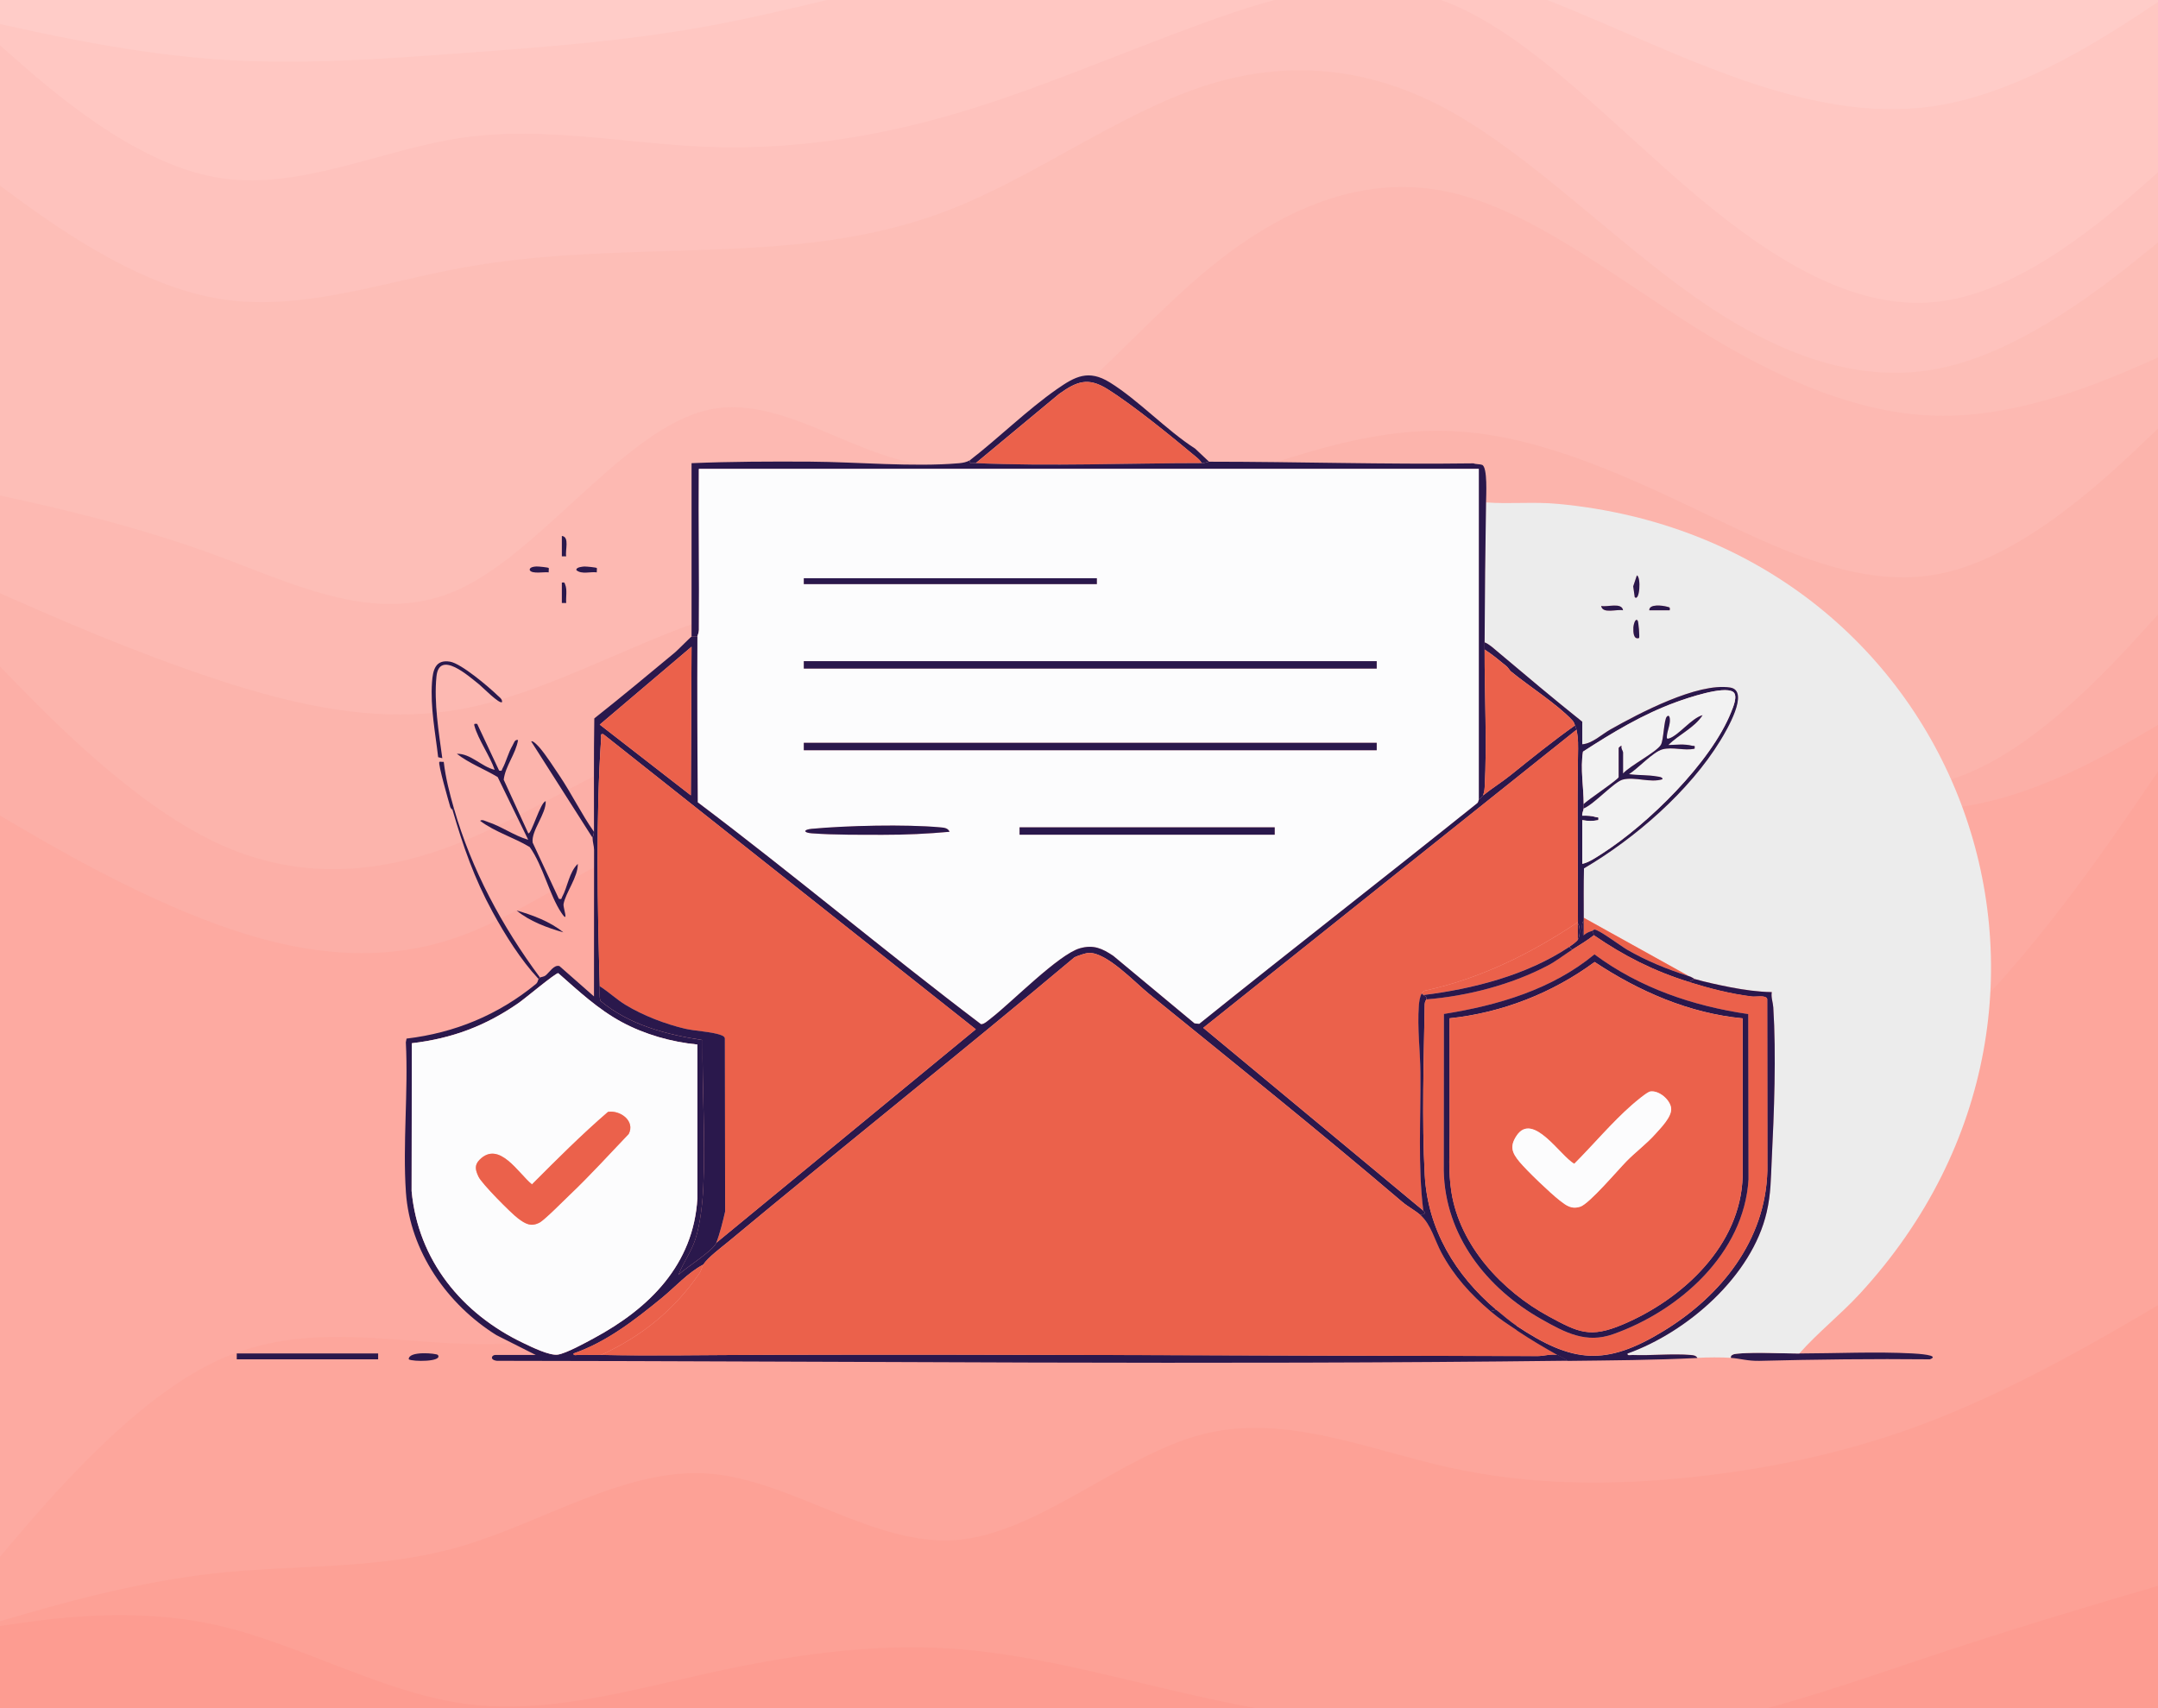 <svg xmlns="http://www.w3.org/2000/svg" viewBox="0 0 480 380"><rect x="0" y="0" width="480" height="380" fill="#333333" stroke="none"/><defs><style>.cls-8{fill:#2a184c}.cls-10{fill:#fcfcfd}.cls-17{fill:#eb614b}</style></defs><g style="isolation:isolate"><g id="Layer_1" data-name="Layer 1"><path d="m-7.18 4.66 9.17 2.02c9.12 2.02 27.46 6.05 45.76 7.4 18.29 1.34 36.64 0 54.93-1.34s36.64-2.69 54.93-6.05 36.64-8.74 54.93-12.19c18.29-3.41 36.64-4.93 54.93-5.65 18.29-.76 36.64-.76 54.93 4.03 18.29 4.75 36.64 14.34 54.93 21.78 18.29 7.49 36.64 12.86 54.93 9.5S468.9 8.7 478.02 2.65l9.17-6.05v-8.52H-7.18z" style="fill:#ffccc8"/><path d="m-7.18 4.66 9.17 8.07c9.12 8.07 27.46 24.2 45.76 27.57 18.29 3.36 36.64-6.05 54.93-8.74s36.64 1.34 54.93 2.02 36.64-2.02 54.93-7.4 36.64-13.45 54.93-20.26C285.76-.85 304.11-6.41 322.4.99s36.64 27.74 54.93 43.25c18.29 15.55 36.64 26.31 54.93 23.62s36.64-18.83 45.76-26.89l9.17-8.07V-4.3l-9.17 6.05c-9.12 6.05-27.46 18.15-45.76 21.51-18.29 3.36-36.64-2.02-54.93-9.32-18.29-7.35-36.64-16.58-54.93-21.25-18.29-4.62-36.64-4.62-54.93-4.03-18.29.63-36.64 1.79-54.93 5.11-18.29 3.27-36.64 8.65-54.93 12.01s-36.64 4.71-54.93 6.05-36.64 2.69-54.93 1.34C29.45 11.83 11.11 7.8 1.99 5.78l-9.17-2.01v.9Z" style="fill:#ffc7c2"/><path d="m-7.18 36.93 9.17 6.72c9.12 6.72 27.46 20.17 45.76 23.53s36.64-3.36 54.93-6.72 36.64-3.36 54.93-4.03 36.64-2.02 54.93-9.41c18.29-7.4 36.64-20.84 54.93-26.89s36.64-4.71 54.93 5.38c18.29 10.08 36.64 28.91 54.93 41.68s36.64 19.5 54.93 15.46 36.64-18.83 45.76-26.22l9.17-7.4V32l-9.17 8.07c-9.12 8.07-27.46 24.2-45.76 26.89s-36.64-8.07-54.93-23.44C359.04 28.1 340.69 8.11 322.4.72c-18.29-7.4-36.64-2.2-54.93 4.48-18.29 6.63-36.64 14.7-54.93 20.08s-36.64 8.07-54.93 7.4-36.64-4.71-54.93-2.02-36.64 12.1-54.93 8.74c-18.3-3.36-36.64-19.5-45.76-27.57l-9.17-8.06v33.17Z" style="fill:#fec2bd"/><path d="m-7.18 109.55 9.17 2.02c9.12 2.02 27.46 6.05 45.76 12.77 18.29 6.72 36.64 16.14 54.93 7.4s36.64-35.63 54.93-39.67 36.64 14.79 54.93 12.1 36.64-26.89 54.93-42.36c18.29-15.46 36.64-22.19 54.93-18.15 18.29 4.03 36.64 18.83 54.93 30.25 18.29 11.43 36.64 19.5 54.93 19.5s36.64-8.07 45.76-12.1l9.17-4.03V48.15l-9.17 7.4c-9.12 7.4-27.46 22.19-45.76 26.22s-36.64-2.69-54.93-15.46-36.64-31.6-54.93-41.68-36.64-11.43-54.93-5.38-36.64 19.5-54.93 26.89-36.64 8.74-54.93 9.41-36.64.67-54.93 4.03-36.64 10.08-54.93 6.72S11.11 49.48 1.99 42.76l-9.17-6.72z" style="fill:#fdbeb7"/><path d="m-7.18 129.71 9.17 4.03c9.12 4.03 27.46 12.1 45.76 18.15 18.29 6.05 36.64 10.08 54.93 6.72s36.64-14.12 54.93-20.17 36.64-7.4 54.93-11.43 36.64-10.76 54.93-17.48 36.64-13.45 54.93-12.77c18.29.67 36.64 8.74 54.93 17.48s36.64 18.15 54.93 14.12 36.64-21.51 45.76-30.25l9.17-8.74v-13l-9.17 4.03c-9.12 4.03-27.46 12.1-45.76 12.1s-36.64-8.07-54.93-19.5-36.64-26.22-54.93-30.25-36.64 2.69-54.93 18.15-36.64 39.67-54.93 42.36-36.64-16.14-54.93-12.1c-18.29 4.03-36.64 30.93-54.93 39.67s-36.64-.67-54.93-7.4c-18.29-6.72-36.64-10.76-45.76-12.77l-9.17-2.02z" style="fill:#fdb9b2"/><path d="m-7.18 141.82 9.17 9.41c9.12 9.41 27.46 28.24 45.76 36.98 18.29 8.74 36.64 7.4 54.93 0s36.64-20.84 54.93-24.2 36.64 3.36 54.93 6.05 36.64 1.34 54.93-12.1c18.29-13.45 36.64-38.99 54.93-41.01s36.64 19.5 54.93 35.63c18.29 16.14 36.64 26.89 54.93 22.19 18.29-4.71 36.64-24.88 45.76-34.96l9.17-10.08V88.49l-9.17 8.74c-9.12 8.74-27.46 26.22-45.76 30.25s-36.64-5.38-54.93-14.12-36.64-16.81-54.93-17.48-36.64 6.05-54.93 12.77-36.64 13.45-54.93 17.48-36.64 5.38-54.93 11.43-36.64 16.81-54.93 20.17-36.64-.67-54.93-6.72-36.64-14.12-45.76-18.15l-9.17-4.03v13Z" style="fill:#fcb4ac"/><path d="m-7.18 178.12 9.17 5.38c9.12 5.38 27.46 16.14 45.76 22.86 18.29 6.72 36.64 9.41 54.93 2.69s36.64-22.86 54.93-24.2 36.64 12.1 54.93 12.77 36.64-11.43 54.93-28.91 36.64-40.34 54.93-41.68 36.64 18.83 54.93 32.94c18.29 14.12 36.64 22.19 54.93 20.84 18.29-1.34 36.64-12.1 45.76-17.48l9.17-5.38v-29.13l-9.17 10.08c-9.12 10.08-27.46 30.25-45.76 34.96s-36.64-6.05-54.93-22.19-36.64-37.65-54.93-35.63-36.64 27.57-54.93 41.01c-18.29 13.45-36.64 14.79-54.93 12.1s-36.64-9.41-54.93-6.05-36.64 16.81-54.93 24.2c-18.29 7.4-36.64 8.74-54.93 0s-36.64-27.57-45.76-36.98l-9.17-9.41v37.2Z" style="fill:#fcafa7"/><path d="m-7.18 355.62 9.17-10.76c9.12-10.76 27.46-32.27 45.76-41.01 18.29-8.74 36.64-4.71 54.93-4.03s36.64-2.02 54.93-13.45 36.64-31.6 54.93-46.39 36.64-24.2 54.93-17.48 36.64 29.58 54.93 38.32 36.64 3.36 54.93-2.02 36.64-10.76 54.93-26.89 36.64-43.03 45.76-56.48l9.17-13.45v-4.93l-9.17 5.38c-9.12 5.38-27.46 16.14-45.76 17.48-18.29 1.34-36.64-6.72-54.93-20.84s-36.64-34.29-54.93-32.94c-18.29 1.34-36.64 24.2-54.93 41.68s-36.64 29.58-54.93 28.91-36.64-14.12-54.93-12.77c-18.29 1.34-36.64 17.48-54.93 24.2s-36.64 4.03-54.93-2.69-36.64-17.48-45.76-22.86l-9.17-5.38v178.39Z" style="fill:#fdaaa1"/><path d="m-7.18 363.68 9.17-2.69c9.12-2.69 27.46-8.07 45.76-10.08s36.64-.67 54.93-6.05 36.64-17.48 54.93-16.14 36.64 16.14 54.93 14.79c18.29-1.34 36.64-18.83 54.93-23.53s36.64 3.36 54.93 7.4c18.29 4.03 36.64 4.03 54.93 2.02 18.29-2.02 36.64-6.05 54.93-13.45s36.64-18.15 45.76-23.53l9.17-5.38V161.09l-9.17 13.45c-9.12 13.45-27.46 40.34-45.76 56.48-18.29 16.14-36.64 21.51-54.93 26.89s-36.64 10.76-54.93 2.02-36.64-31.6-54.93-38.32-36.64 2.69-54.93 17.48-36.64 34.96-54.93 46.39-36.64 14.12-54.93 13.45-36.64-4.71-54.93 4.03-36.64 30.25-45.76 41.01l-9.17 10.76v8.96Z" style="fill:#fda69c"/><path d="m-7.18 363.68 9.17-1.34c9.12-1.34 27.46-4.03 45.76 0 18.29 4.03 36.64 14.79 54.93 17.48s36.64-2.69 54.93-6.72 36.64-6.72 54.93-5.38 36.64 6.72 54.93 10.76c18.29 4.03 36.64 6.72 54.93 8.07 18.29 1.34 36.64 1.34 54.93-2.02s36.64-10.08 54.93-16.14 36.64-11.43 45.76-14.12l9.17-2.69v-65.44l-9.17 5.38c-9.12 5.38-27.46 16.14-45.76 23.53-18.29 7.4-36.64 11.43-54.93 13.45s-36.64 2.02-54.93-2.02c-18.29-4.03-36.64-12.1-54.93-7.4s-36.64 22.19-54.93 23.53-36.64-13.45-54.93-14.79-36.64 10.76-54.93 16.14-36.64 4.03-54.93 6.05-36.64 7.4-45.76 10.08l-9.17 2.69z" style="fill:#fda196"/><path d="M-7.18 391.92h494.37v-41.24l-9.17 2.69c-9.12 2.69-27.46 8.07-45.76 14.12-18.29 6.05-36.64 12.77-54.93 16.14-18.29 3.36-36.64 3.36-54.93 2.02s-36.64-4.03-54.93-8.07c-18.29-4.03-36.64-9.41-54.93-10.76s-36.64 1.34-54.93 5.38c-18.29 4.03-36.64 9.41-54.93 6.72s-36.64-13.45-54.93-17.48-36.64-1.34-45.76 0l-9.17 1.34v29.13Z" style="fill:#fd9c91"/><path d="M400.25 301.1c8.16-.02 17.07-.44 25.14-.01 1.11.06 6.3.37 3.88 1.31-12.65-.13-25.33.02-37.93.34-2.56.06-4.37-.53-6.34-.66-.25-.88 1.29-.93 1.79-.97 4.15-.35 9.19 0 13.45 0ZM52.66 301.1h31.45v1.3H52.66zM106.15 161.06l4.87 10.37c.73.14.51-.04.72-.41.86-1.57 1.29-3.53 2.27-5.19.3-.51.47-1.39 1.22-1.2-.52 3.13-2.83 5.76-3.19 8.83l5.46 11.91c.63.48 2.72-7.02 3.88-7.13.11 2.86-3.27 6.58-2.9 9.21l5.83 12.51c.74.14.51-.05.72-.41 1.22-2.21 1.54-5.5 3.49-7.37.07 2.94-2.75 6.42-3.18 9-.11.69 1.3 4.51-.45 1.92-2.7-4-4.11-10.53-7.06-14.66-3.56-2.15-7.69-3.32-11.03-5.83.41-.42 1.24.1 1.7.24 3.1 1.01 5.84 3.06 8.99 3.97l-6.79-13.95c-2.99-1.8-6.31-3.03-9.09-5.18 3.08-.08 5.46 2.86 8.42 3.57-1.05-3.1-3.66-6.72-4.5-9.77-.17-.61.15-.47.61-.45ZM120.1 217.46c-.07.05-.25.24-.32.32-3.94-4.23-7.43-9.79-10.22-14.91-4.08-7.48-6.55-14.62-8.91-22.7l.32-.32c3.92 13.65 10.72 26.26 19.13 37.6Z" class="cls-8"/><path d="M111.67 156.19c-.57.53-4.42-3.39-5.03-3.88-2.38-1.89-8.96-7.83-9.56-1.79-.58 5.81.52 12.39 1.3 18.15l-.92-.22c-.63-5.48-1.76-11.1-1.37-16.65.19-2.75.76-5.13 3.99-4.61 2.5.4 8.65 5.63 10.62 7.54.42.4 1.05.8.97 1.46M132.1 185.04c0 .68-.32 1.23-.32 1.3l-13.62-21.39c.35-.36 1.7 1.18 1.94 1.46 1.4 1.66 3.05 4.22 4.3 6.08 2.75 4.09 4.91 8.56 7.71 12.55ZM125.29 207.41c-3.53-1-7.55-2.48-10.38-4.86 3.5 1 7.54 2.5 10.38 4.86M100.65 180.18c-.02-.08-.39-.31-.49-.64-.33-1.15-2.82-9.73-2.43-10.06.09-.07.7.04.97 0 .4 3.49 1.3 7 2.27 10.38zM97.4 301.43c1.13 1.57-5.7 1.51-6.48.97-.11-1.94 6.22-1.33 6.48-.97M132.75 126.37c.07.09-.04.7 0 .96-1.42-.2-3.37.51-4.54-.49-.17-.68 1.47-.8 1.79-.81.45-.01 2.62.19 2.74.34ZM122.05 126.37c.07.09-.04.7 0 .96-.93-.15-3.76.43-4.21-.49-.16-.7 1.09-.8 1.46-.82.44-.02 2.64.2 2.75.34ZM124.97 119.23c1.78.19.69 3.22.97 4.54h-.97zM124.97 129.61c.65-.08.53-.07.73.4.51 1.2.13 2.85.24 4.14h-.97z" class="cls-8"/><path d="M400.25 301.1c-4.27.01-9.3-.35-13.45 0-.5.04-2.04.09-1.79.97-2.24-.15-5.2-.12-7.46 0-.34-.54-.88-.61-1.45-.66-4.14-.33-8.75.17-12.98 0-.39-.02-1.21.24-1.13-.32 13.32-4.77 27.69-17.23 30.97-31.45.95-4.14.91-7.39 1.12-11.53.53-10.55 1.02-23.53.35-34.04-.07-1.13-.53-2.22-.34-3.39-3.04-.05-6.15-.49-9.15-1.07-2.38-.46-5.75-1.18-8.04-1.85-.07-.02-.53-.4-1.3-.65l-23.35-12.97c0-3.65-.05-7.32.05-10.97 11.34-6.66 23.46-17.15 30.36-28.48 1.25-2.06 6.64-11.05 2.15-11.75-7.27-1.14-20.22 5.71-26.62 9.33-1.99 1.12-4 3.12-6.27 3.3v-5.02c-6.42-5.13-12.69-10.42-18.98-15.71-.79-.67-1.79-1.61-2.75-1.95.04-10.34.15-20.87.32-31.12 5.43.4 10.54-.19 16.05.33 88.87 8.32 127.49 110.2 67.12 175.71-4.28 4.64-9.27 8.56-13.46 13.29Zm-36.64-168.25c1.1 1.05 1.45-4.44.48-4.86l-.82 2.45zm-2.6 2.92c-.28-1.84-3.53-.65-4.86-.97.28 1.84 3.53.65 4.86.97m5.84 0h4.54c.12-.72-.05-.65-.63-.81-.96-.27-3.98-.66-3.91.81m-2.6 2.27c-.63-.65-.94 1.31-.95 1.51-.05 1.08 0 2.82 1.27 2.39.15-.14-.1-3.66-.33-3.89Z" style="fill:#ececec;mix-blend-mode:multiply"/><path d="M375.61 217.14c-4.77-1.52-9.37-3.37-13.72-5.9-1.31-.76-6.28-4.46-7.2-4.46-.29 0-.41.29-.48.31-.83.24-1.26.44-1.95.97v-3.89z" class="cls-17"/><path d="m363.61 132.85-.34-2.41.82-2.45c.97.42.62 5.91-.48 4.86M361.01 135.77c-1.33-.32-4.58.87-4.86-.97 1.33.32 4.58-.87 4.86.97M364.25 138.04c.22.23.47 3.75.33 3.89-1.26.43-1.32-1.31-1.27-2.39 0-.19.32-2.15.95-1.51ZM366.85 135.77c-.07-1.47 2.95-1.08 3.91-.81.58.16.75.09.63.81zM330.21 142.9c.96.35 1.96 1.29 2.75 1.95 6.28 5.29 12.56 10.59 18.98 15.71v5.02c2.26-.17 4.28-2.18 6.27-3.3 6.41-3.61 19.36-10.46 26.62-9.33 4.49.7-.89 9.69-2.15 11.75-6.91 11.33-19.03 21.82-30.36 28.48-.1 3.65-.05 7.32-.05 10.97v.65c-.68.76-.2 2.13-.32 3.08l.32.16c.68-.53 1.11-.74 1.95-.97l.32.97c-1.54 1.22-3.22 2.19-4.86 3.24l-.65-.65c.54-.36 1.65-1.12 1.95-1.62.52-.87.57-2.77 0-3.57v-.32c0-12.35-.2-24.83.01-37.11.03-1.99.1-3.78-.34-5.69-.08-.35-.16-.65-.32-.97-.23-.45-.13-.62-.63-1.15-3.42-3.63-9.62-7.55-13.64-10.85-.26-.22-.55-.79-.96-1.14-1.58-1.3-3.16-2.61-4.87-3.72v-1.62Zm22.05 35.98c0 .32.03.66 0 .97-.05.51-.42 1.05-.32 1.62 1.03-.04 2.11.01 3.09.32.46.14.57-.19.48.66-1.28.25-2.29.23-3.57 0v9.73c1.48-.31 3.08-1.43 4.39-2.26 10.15-6.5 24.27-20.27 28.75-31.56.41-1.03 1.58-3.7.37-4.46-2.11-1.35-10.14 1.4-12.6 2.29-7.41 2.69-14.19 6.78-20.75 11.03-.61 3.83.15 7.88.16 11.67Z" class="cls-8"/><path d="M352.26 178.88c-.01-3.8-.78-7.84-.16-11.67 6.56-4.25 13.34-8.34 20.75-11.03 2.46-.89 10.48-3.64 12.6-2.29 1.2.77.04 3.43-.37 4.46-4.47 11.28-18.59 25.06-28.75 31.56-1.3.83-2.91 1.95-4.39 2.26v-9.73c1.28.23 2.29.25 3.57 0 .09-.85-.01-.51-.48-.66-.99-.31-2.07-.35-3.09-.32-.1-.57.28-1.11.32-1.62 2.27-.9 6.76-5.91 8.67-6.4 2.75-.71 6.09.79 8.84-.08.05-.5-.82-.55-1.17-.61-2.06-.36-4.22-.24-6.29-.52 1.98-1.23 5.36-4.98 7.45-5.52 2.33-.61 4.84.37 7.15-.15.08-.87 0-.52-.49-.64-1.95-.47-3.43-.21-5.35-.17 2.36-2.38 5.76-3.79 7.62-6.64-2.49.65-5.32 4.52-7.47 5.18-.51.16-.51-.05-.48-.48.08-1.26.79-2.61.66-3.89-.05-.46-.22-.93-.66-.49-.66.67-.7 5.25-1.34 6.29-.99 1.61-6.86 4.61-8.4 6.36v-4.7c0-.25-.54-.94-.33-1.46-.21-.02-.65.43-.65.49v6.48c0 .49-6.95 5.11-7.78 6Z" style="fill:#f2f2f2"/><path d="M352.26 178.88c.83-.89 7.78-5.51 7.78-6v-6.48c0-.06.44-.51.65-.49-.21.52.33 1.21.33 1.46v4.7c1.54-1.74 7.41-4.74 8.4-6.36.64-1.04.67-5.61 1.34-6.29.44-.44.61.03.66.49.13 1.28-.59 2.63-.66 3.89-.03.43-.03.64.48.48 2.15-.66 4.98-4.52 7.47-5.18-1.87 2.85-5.26 4.26-7.62 6.64 1.92-.04 3.4-.3 5.35.17.49.12.57-.23.49.64-2.31.53-4.82-.46-7.15.15-2.09.55-5.47 4.29-7.45 5.52 2.06.28 4.23.15 6.29.52.35.06 1.21.11 1.17.61-2.75.87-6.09-.62-8.84.08-1.91.49-6.4 5.5-8.67 6.4.03-.32 0-.65 0-.97ZM215.75 102.38c6.43-4.98 12.73-11.2 19.35-15.82 4.04-2.82 7.01-4.42 11.75-1.49 6.33 3.91 12.58 10.62 18.98 14.73l3.09 2.91c-.26 0-.93.32-1.62.32-.28-.52-.7-.91-1.15-1.29-5.37-4.49-14.06-11.58-19.83-15.19-4.33-2.7-6.81-1.72-10.77 1.1l-18.51 15.37c-.82-.04-1.5.32-1.3-.65Z" class="cls-8"/><path d="M267.31 103.03c-16.47 0-33.92.74-50.26 0l18.51-15.37c3.96-2.82 6.44-3.8 10.77-1.1 5.77 3.6 14.46 10.69 19.83 15.19.45.37.87.77 1.15 1.29Z" class="cls-17"/><path d="M215.75 102.38c-.2.97.48.61 1.3.65 16.34.74 33.79 0 50.26 0 .69 0 1.36-.32 1.62-.32 19.55 0 39.22.64 58.81.37.57.23 1.42.14 1.93.34 1.25.49.89 6.94.87 8.37-.17 10.25-.28 20.78-.32 31.12v1.62c-.03 9.98.55 20.78.01 30.65-.03.61-.15 1.19-.34 1.77-.09.07-.41.52-.97.97v-73.59H155.45c-.08 11.94.1 23.9.01 35.85 0 .61-.34 1.22-.34 1.44-.36.07-1.03-.11-1.3 0v-38.58c8.78-.37 17.61-.39 26.44-.34 10.44.06 22.76 1.24 33.07.35.89-.08 1.64-.24 2.42-.66Z" class="cls-8"/><path d="M155.12 141.6c0-.22.33-.82.34-1.44.09-11.95-.09-23.9-.01-35.85h173.47v73.59s-.04.54-.34.78c-20.52 16.47-41.32 32.6-61.83 49.09l-1.06-.11-18.06-15.02c-2.45-1.65-4.4-2.55-7.42-1.69-4.75 1.34-15.18 12.03-19.77 15.57-.58.45-1.58 1.39-2.24 1.32-21.28-16.11-41.71-33.3-63.01-49.36-.07-12.29-.14-24.6-.07-36.89Zm23.67-12.96v1.3h65.18v-1.3zm0 18.45v1.65h127.43v-1.65zm0 18.16v1.65h127.43v-1.65zm32.42 19.79c-.36-.87-1.3-.91-2.09-.98-7.68-.7-20.82-.39-28.56.33-1.91.18-1.88.86 0 1 5.08.38 10.8.31 15.89.33s9.92-.23 14.77-.67Zm15.57-.99v1.64h56.75v-1.64z" class="cls-10"/><path d="M178.79 165.25h127.43v1.65H178.79zM178.79 147.09h127.43v1.65H178.79zM178.79 128.64h65.18v1.3h-65.18zM226.78 184.05h56.75v1.64h-56.75zM211.21 185.04c-4.84.44-9.85.68-14.77.67s-10.81.05-15.89-.33c-1.88-.14-1.91-.82 0-1 7.74-.72 20.88-1.03 28.56-.33.79.07 1.73.11 2.09.98Z" class="cls-8"/><path d="M155.12 141.6c-.08 12.29 0 24.6.07 36.89 21.3 16.06 41.74 33.25 63.01 49.36.67.07 1.66-.88 2.24-1.32 4.59-3.54 15.03-14.23 19.77-15.57 3.01-.85 4.97.04 7.42 1.69l18.06 15.02 1.06.11c20.51-16.49 41.3-32.63 61.83-49.09.3-.24.29-.75.34-.78.56-.45.88-.9.97-.97 1.87-1.51 4.21-2.97 6.16-4.54 4.67-3.76 9.36-7.55 14.27-11.02.17.32.24.62.32.97l-83.01 66.31 48.96 40.67s.46.31.33.65l-.97.33c-1.07-.97-2.83-1.89-4.04-2.93-18.52-15.78-37.52-31.02-56.42-46.36-3.13-2.54-9.3-9.14-13.27-9.04-.75.02-2.5.63-3.23.98-25.38 21.32-51.39 41.98-76.88 63.18-1.58 1.31-4.67 3.6-5.68 5.18-3.45 1.82-6.23 4.98-9.25 7.45-5.99 4.89-12.2 9.75-19.61 12.33-.08.56.74.31 1.13.32 1.67.06 3.36-.03 5.03 0 11.65.23 23.21.02 34.84-.02 57.82-.16 115.71.22 173.49.27 1.29 0 2.95-.52 4.38-.26.74.42 1.59.75 2.27 1.3-79.26.97-158.85.1-238.17.02-1.66-.19-1.23-1.31-.31-1.31h8.92l-8.73-4.4c-10.91-6.8-19.22-18.64-20.13-31.75-.75-10.84.56-22.48-.02-33.4l.16-.82c10.72-1.28 20.37-5.26 28.74-12.12.54-.44.48-.98.63-1.15.07-.08.25-.28.32-.32.21-.14.83-.12 1.28-.5.86-.71 1.82-2.39 3.03-2.05l7.69 6.76c0-10.86 0-21.73.02-32.59 0-.88-.34-1.73-.34-2.74 0-.07.32-.62.32-1.3.02-8.4-.07-16.82.07-25.22 6.05-4.79 11.99-9.73 17.92-14.66.65-.54 3.5-3.46 3.74-3.56.26-.11.94.07 1.3 0Zm-1.3 2.27L133.4 161.2l20.26 15.74zm-20.42 75.54c.03 1.08-.16 2.19.16 3.25 6.4 5.36 14.62 7.49 22.72 8.73-.13 10.74.65 21.92.16 32.62-.16 3.55-.66 8.19-1.73 11.56-.91 2.86-2.71 5.27-3.8 8.03 1.63-1.6 7.72-5.33 8.43-7.13l57.71-47.49-82.85-65.65c-.73-.14-.45.32-.48.8-1.21 17.24-.82 37.87-.32 55.28m21.72 12.96c-5.82-.57-11.72-2.23-16.87-5.02-5.27-2.85-9.63-6.94-14.09-10.86-.64-.02-7.38 5.63-8.69 6.55-7.36 5.15-14.89 7.99-23.87 9.04l-.05 32.88c1.44 15.4 11.2 27.32 24.86 33.82 1.84.88 5.76 2.84 7.65 2.57s6.2-2.66 8.03-3.65c12.33-6.65 22.15-16.34 23.03-31.11z" class="cls-8"/><path d="M133.4 219.41c-.49-17.41-.88-38.04.32-55.28.03-.48-.25-.94.48-.8l82.85 65.65-57.71 47.49c.78-1.98 1.47-4.84 1.96-6.96l-.06-38.54c-.15-.44-.53-.56-.91-.71-1.98-.74-5.63-.86-7.99-1.41-4.38-1.03-9.35-2.95-13.19-5.29-2.05-1.25-3.72-2.89-5.74-4.15ZM153.82 143.87l-.16 33.07-20.26-15.74z" class="cls-17"/><path d="M159.34 276.46c-.71 1.8-6.8 5.53-8.43 7.13 1.08-2.76 2.89-5.17 3.8-8.03 1.07-3.37 1.56-8.02 1.73-11.56.49-10.7-.28-21.88-.16-32.62-8.11-1.24-16.32-3.37-22.72-8.73-.32-1.05-.13-2.17-.16-3.25 2.01 1.26 3.69 2.9 5.74 4.15 3.84 2.34 8.81 4.26 13.19 5.29 2.36.55 6.01.67 7.99 1.41.38.14.77.27.91.71l.06 38.54c-.48 2.12-1.18 4.97-1.96 6.96Z" class="cls-8"/><path d="M350.32 161.38c-4.9 3.47-9.59 7.26-14.27 11.02v-23.02c4.02 3.29 10.22 7.22 13.64 10.85.5.53.4.7.63 1.15M336.05 149.38v23.02c-1.95 1.57-4.29 3.03-6.16 4.54.18-.58.3-1.15.34-1.77.54-9.87-.05-20.67-.01-30.65 1.71 1.11 3.3 2.43 4.87 3.72.42.34.7.92.96 1.14M315.95 270.3c2.41 2.18 3.19 5.64 4.69 8.44 2.78 5.16 6.45 9.2 10.87 12.96 2.15 1.82 3.61 2.73 5.84 4.21 3.18 2.12 5.75 3.63 9.08 5.51-1.43-.27-3.08.26-4.38.26-57.78-.06-115.66-.43-173.49-.27-11.63.03-23.19.25-34.84.02 9.05-4.18 16.21-9.96 21.86-18.18.46-.67.58-1.51.84-1.92 1.01-1.58 4.11-3.87 5.68-5.18 25.49-21.21 51.5-41.86 76.88-63.18.73-.35 2.48-.96 3.23-.98 3.97-.1 10.14 6.5 13.27 9.04 18.9 15.34 37.9 30.57 56.42 46.36 1.22 1.04 2.98 1.96 4.04 2.93Z" class="cls-17"/><path d="M156.42 281.32c-.26.41-.38 1.25-.84 1.92-5.64 8.22-12.81 14-21.86 18.18-1.67-.03-3.36.06-5.03 0-.39-.01-1.21.24-1.13-.32 7.41-2.58 13.61-7.44 19.61-12.33 3.02-2.46 5.8-5.63 9.25-7.45M350.96 205.14c-10.35 6.94-21.63 12.54-33.91 15.22-.46.09-.56.33-.78.66-.46.71-.6 1.9-.66 2.74-.37 4.94.31 10.02.35 14.91.09 10.12-.61 20.66.64 30.65l-48.96-40.67 83.01-66.31c.44 1.91.37 3.7.34 5.69-.21 12.28-.01 24.75-.01 37.11Z" class="cls-17"/><path d="M350.96 205.14v3.89c-.3.5-1.41 1.26-1.95 1.62-9.32 6.24-21.4 9.35-32.42 10.7-.12-.09-.22-.21-.32-.32.22-.33.33-.58.78-.66 12.28-2.68 23.56-8.28 33.91-15.22Z" class="cls-17"/><path d="M350.96 209.03v-3.57c.57.8.52 2.69 0 3.57M352.26 208.06l-.32-.16c.13-.95-.36-2.32.32-3.08z" class="cls-8"/><path d="M155.12 232.37v34.22c-.87 14.77-10.69 24.47-23.02 31.11-1.83.99-6.19 3.39-8.03 3.65s-5.81-1.69-7.65-2.57c-13.66-6.5-23.43-18.41-24.86-33.82l.05-32.88c8.98-1.05 16.51-3.89 23.87-9.04 1.31-.91 8.05-6.57 8.69-6.55 4.46 3.92 8.82 8.01 14.09 10.86 5.15 2.78 11.05 4.45 16.87 5.02Zm-19.87 14.98c-5.91 5.1-11.42 10.62-16.93 16.14-2.99-2.41-7.29-9.86-11.65-5.48-1.23 1.24-.9 2.34-.24 3.76.71 1.54 7.26 8.14 8.84 9.32s2.83 1.91 4.74.9c1.14-.6 5.43-4.96 6.75-6.21 4.54-4.32 8.75-8.98 13.08-13.5 1.5-2.89-1.88-5.35-4.59-4.92Z" class="cls-10"/><path d="M135.25 247.35c2.71-.43 6.09 2.04 4.59 4.92-4.33 4.52-8.54 9.19-13.08 13.5-1.32 1.25-5.61 5.61-6.75 6.21-1.9 1-3.15.28-4.74-.9s-8.13-7.78-8.84-9.32c-.65-1.42-.99-2.52.24-3.76 4.36-4.38 8.65 3.06 11.65 5.48 5.51-5.52 11.02-11.05 16.93-16.14Z" class="cls-17"/><path d="M376.9 217.79c2.29.67 5.65 1.39 8.04 1.85 2.99.57 6.11 1.02 9.15 1.07-.19 1.17.26 2.26.34 3.39.67 10.5.18 23.49-.35 34.04-.21 4.14-.16 7.38-1.12 11.53-3.28 14.22-17.64 26.68-30.97 31.45-.08.56.74.31 1.13.32 4.23.16 8.84-.34 12.98 0 .57.05 1.12.11 1.45.66-9.67.49-19.13.53-28.86.65-.68-.54-1.53-.88-2.27-1.3-3.33-1.88-5.9-3.39-9.08-5.51v-.97c12.4 8.26 19.78 9.04 32.72 1.11 12.74-7.81 22.65-20.1 23.05-35.64l-.04-38.2c-.3-.92-2.47-.43-3.36-.54-4.85-.59-9.47-1.79-14.11-3.24l1.3-.65Z" class="cls-8"/><path d="M375.61 217.14c.77.25 1.22.63 1.3.65l-1.3.65c-7.79-2.43-14.35-5.75-21.08-10.37l-.32-.97c.07-.02.19-.31.48-.31.93 0 5.89 3.7 7.2 4.46 4.35 2.52 8.95 4.38 13.72 5.9ZM316.59 221.35c.47.34.74.27.65.97-.02.16-.34.46-.35 1.1-.2 12.11-.65 26 .01 37.98.67 12.12 6.83 22.29 15.9 29.97l-1.3.32c-4.42-3.76-8.09-7.8-10.87-12.96-1.51-2.8-2.29-6.26-4.69-8.44l.97-.33c.13-.34-.32-.6-.33-.65-1.24-9.99-.54-20.53-.64-30.65-.04-4.89-.72-9.97-.35-14.91.06-.84.2-2.04.66-2.74.1.11.2.24.32.32Z" class="cls-8"/><path d="M375.61 218.43c4.64 1.45 9.26 2.64 14.11 3.24.88.11 3.05-.39 3.36.54l.04 38.2c-.4 15.54-10.3 27.83-23.05 35.64-12.94 7.93-20.33 7.15-32.72-1.11-1.28-.85-3.32-2.53-4.54-3.57-9.08-7.68-15.24-17.86-15.9-29.97-.66-11.98-.21-25.87-.01-37.98.01-.63.33-.94.35-1.1 9.16-.73 18.87-3.24 27.01-7.52 1.9-1 3.62-2.36 5.41-3.51 1.65-1.05 3.33-2.02 4.86-3.24 6.72 4.62 13.29 7.94 21.08 10.37Zm13.25 7.18c-12.33-1.81-24.17-5.84-34.22-13.29-9.48 7.83-21.51 11.35-33.49 13.26l-.03 34.85c.3 14.47 9.56 26.21 21.73 33.06 5.33 3 9.93 5.45 15.97 3.32 14.73-5.21 29.08-17.93 30.09-34.43l-.06-36.76Z" class="cls-17"/><path d="M337.35 294.94v.97c-2.23-1.49-3.69-2.39-5.84-4.21l1.3-.32c1.22 1.03 3.26 2.72 4.54 3.57ZM349.67 211.3c-1.8 1.15-3.51 2.51-5.41 3.51-8.15 4.28-17.86 6.78-27.01 7.52.09-.71-.18-.63-.65-.97 11.03-1.35 23.1-4.46 32.42-10.7l.65.65ZM388.86 225.61l.06 36.76c-1 16.5-15.36 29.22-30.09 34.43-6.04 2.14-10.64-.31-15.97-3.32-12.17-6.85-21.44-18.58-21.73-33.06l.03-34.85c11.98-1.91 24.01-5.43 33.49-13.26 10.05 7.45 21.89 11.49 34.22 13.29Zm-1.26.93c-11.91-1.13-23.06-6.01-32.91-12.54-9.37 6.92-20.66 11.33-32.27 12.53 0 8.48 0 16.98.02 25.46 0 4.51-.33 8.57.4 13.19 1.89 11.98 11.29 22.04 21.63 27.65 6.64 3.61 9.2 4.88 16.44 1.83 13.32-5.62 26.27-17.57 26.71-32.95v-35.19Z" class="cls-8"/><path d="M387.6 226.54v35.19c-.42 15.38-13.38 27.33-26.7 32.95-7.23 3.05-9.8 1.77-16.44-1.83-10.33-5.61-19.74-15.67-21.63-27.65-.73-4.62-.4-8.68-.4-13.19 0-8.49-.02-16.98-.02-25.46 11.6-1.2 22.9-5.62 32.27-12.53 9.85 6.52 21 11.41 32.91 12.54Zm-20.52 16.27c-.74.11-3.39 2.38-4.12 3.02-4.46 3.91-8.59 8.86-12.8 13.07-3-1.58-9.19-11.66-12.82-6.27-1.62 2.41-1.01 3.86.64 5.85s6.87 6.97 8.93 8.58c1.47 1.14 2.68 2.02 4.61 1.38s8.33-8.14 10.29-10.13 4.4-3.81 6.34-5.98c1.25-1.4 3.78-3.9 3.55-5.81s-2.71-3.99-4.63-3.7Z" class="cls-17"/><path d="M367.08 242.81c1.91-.29 4.4 1.81 4.63 3.7s-2.3 4.41-3.55 5.81c-1.94 2.17-4.37 3.97-6.34 5.98s-8.27 9.46-10.29 10.13-3.14-.24-4.61-1.38c-2.07-1.6-7.26-6.57-8.93-8.58s-2.26-3.44-.64-5.85c3.63-5.4 9.81 4.68 12.82 6.27 4.21-4.21 8.34-9.16 12.8-13.07.73-.64 3.38-2.9 4.12-3.02Z" class="cls-10"/></g></g></svg>